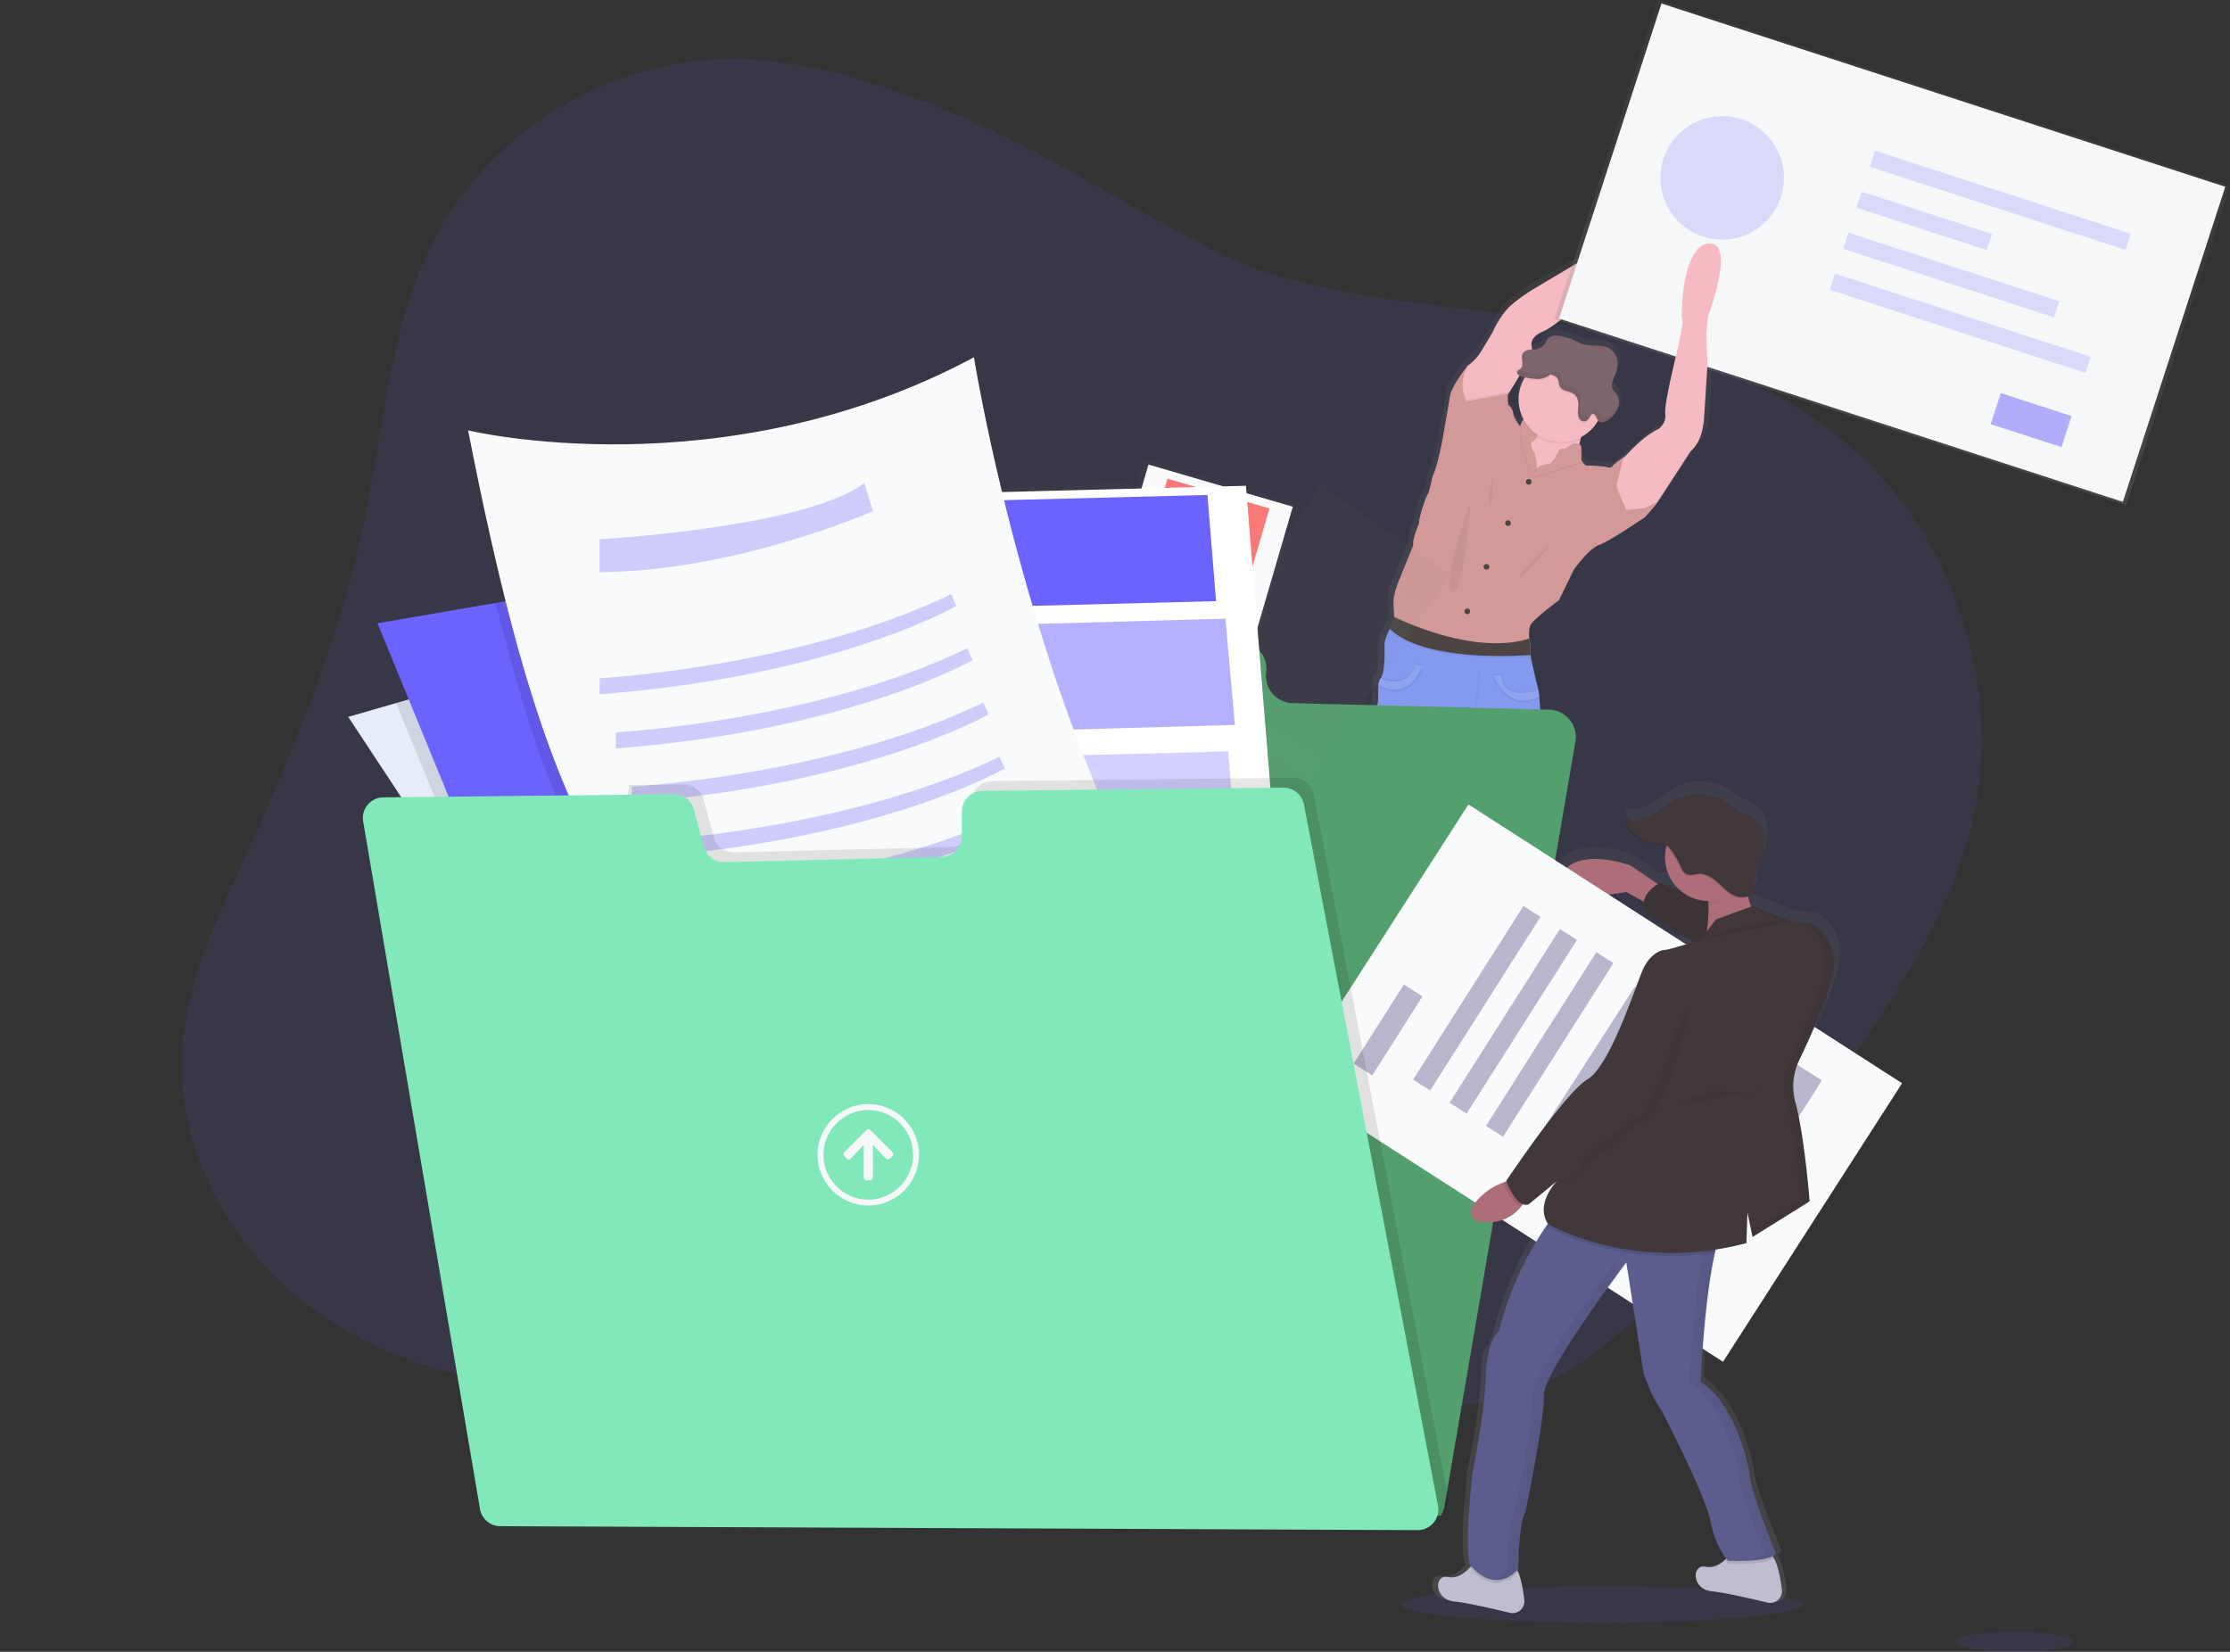 <svg viewBox="0 0 4721 3497" xmlns="http://www.w3.org/2000/svg" fill-rule="evenodd" clip-rule="evenodd" stroke-linejoin="round" stroke-miterlimit="1.414"><rect x="0" y="0" width="4721" height="3497" fill="#333333" stroke="none"/><g transform="scale(4.167)"><path d="M481.34 56.33c-37.17-15.11-76.45-27.76-116.55-26.15-59 2.32-115.51 37.78-143.27 89.85-23.52 44.11-26.42 95.82-36.55 144.77-12.48 60.32-36.38 117.64-61.92 173.7-13.72 30.07-28.19 60.87-30.44 93.88-3.13 45.82 18.78 91.49 53.13 122 34.35 30.51 80 46.56 125.77 50.07 24.37 1.87 49.83.14 71.48-11.2 22.9-12 39.59-33.69 62.58-45.51 21.31-11 46.23-12.5 70.15-11.07a314.144 314.144 0 0 1 91.59 19.46c33.43 12.56 64.52 30.74 97.88 43.47s70.63 19.84 104.73 9.21c32-10 57.34-34.2 80.17-58.75a1028.209 1028.209 0 0 0 102.2-129.3c20.59-30.84 39.75-63.38 48.86-99.33 17.4-68.72-6.55-146.26-59.69-193.2-44-38.88-103.09-55.76-160.92-66-52.73-9.34-113.7-9.92-162.24-34.26-46.3-23.25-88.42-51.9-136.96-71.64z" fill="#6c63ff" fill-opacity=".1" fill-rule="nonzero"/><path d="M904.73 150.7c-14.28.57-15 37.44-14.11 39.05.89 1.61-3.24 18.25-3.24 18.25s-6.48 25.23-5.73 29.92c.75 4.69-3.49 7.76-3.49 7.76-6.34 2.5-14.29 10.56-16.4 12.77l-.53.57s-6.14 4-7.22 5.58-4 .32-4 .32-8.3-.8-9.38-.48c-.74.22-1.9-1.14-2.56-2-.31-.41-.51-.72-.51-.72l-.25-7.44a6.129 6.129 0 0 0-1-.62c.17-.84.38-1.71.64-2.6a22.281 22.281 0 0 0 9.09-8.16c.24-.38.46-.77.67-1.16a3 3 0 0 0 1.89.53 3.77 3.77 0 0 0 .88-.08 7.121 7.121 0 0 0 2.56-1.29 13.704 13.704 0 0 0 4.76-5.58c.184-.431.335-.876.45-1.33-.15.25-.31.5-.47.74a7.694 7.694 0 0 0-.53-6.49c-.78-1.26-2-2.28-2.5-3.68-.84-2.41.75-4.9 1.73-7.26a12.208 12.208 0 0 0 .89-6.84 8.743 8.743 0 0 0-3.7-5.77c-3.93-2.55-9.26-1.15-13.81-2.38a37.414 37.414 0 0 1-4.75-1.91 36.01 36.01 0 0 0-7.27-2.26c-2.47-.49-5.46-.54-7 1.39a14.34 14.34 0 0 0-1.14 1.93 7.154 7.154 0 0 1-4.47 3.21c-.907.172-1.827.269-2.75.29a2.672 2.672 0 0 0 0-1.14c-1.16-3.8 2.16-6.62 6.48-8.32 4.32-1.7 20.75-14.64 22.66-17.71 1.91-3.07 15.28-12.7 15.28-12.7s20-5.66 26.56-26.28c6.56-20.62-31.38 14.4-35.2 15.45-3.82 1.05-9.29 5-9.29 5l-24.33 14.07a88.143 88.143 0 0 0-13.12 9.06c-5.89 5.09-9.62 13.74-9.62 13.74s-2.33 3.8-5.73 9.3a25.326 25.326 0 0 1-7.42 7.89l.11-.2c-.27.33-8.64 10.9-9.38 15.52-.74 4.62-4.15 23.45-4.15 23.45s-3 14.79-5.06 17.7c0 0-1.67 8.49-2.66 9.63-.99 1.14-5 13.17-4.32 14.39 0 0-3.82 8.33-3.15 11.48l-6.89 16.5s-3.74 8.16-3.49 12.93c.12 2.31.22 5 .29 7.2v2c-.37.62-1.32 2.2-2.31 4.11-1.42 2.78-2.93 6.25-2.84 8.39.16 3.76.17 12.94-1.56 16.31l-.51-.2a7.008 7.008 0 0 0-1 3.32l.12.06c0 .29-.09.59-.12.91-.42 3.83.19 9.16-.77 10.33-1.33 1.62-.67 37.52-.67 37.52s-2.16 22.47 2.16 36.71l-.33 11.15s-.17 10.51.33 12c.5 1.49.67 12.13.67 12.13l2.49 17.79s-3.33 27.49-.5 34.28a37.352 37.352 0 0 1 3 11.81 18.372 18.372 0 0 0 4.58 1.77v1l-.65 16.72v.92s-.08.44-.14 1.17v.41a.482.482 0 0 0 0 .12v.35c-.005.09-.005.18 0 .27.005.08.005.16 0 .24V586.48c0 .17.05.33.08.5a.482.482 0 0 0 0 .12c0 .19.07.37.11.55 0 .18.08.36.13.54.005.02.005.04 0 .06 0 .09.05.19.08.28a.472.472 0 0 0 0 .13c0 .11.07.22.1.34v.08c.1.28.2.56.32.84a.339.339 0 0 0 0 .09c0 .1.09.21.14.31l.06.14.13.27.08.15.14.25.09.15c0 .08.09.16.14.24.05.08.07.1.1.16l.15.23.11.15.16.23.12.15.18.22.12.14.21.24.11.12.34.33a.55.55 0 0 0 .11.1c.078.082.162.159.25.23l.16.13.22.18.19.14.22.16.21.14.22.14.23.13.23.14.24.12.5.24.25.11.27.11.27.1.28.1.3.09.47.14.39.1.31.06.32.07h.34l.33.05h4.22l.54-.05h.33l.91-.1s11.33 1.69 11.7-2.79c0-.23 0-.47.05-.72v-.57a1.472 1.472 0 0 1 0-.21V591.02v-4.57-.31c-.07-2.22-.18-4.28-.25-5.43 0-.61-.06-1-.06-1s-3.86-5.82-3.23-8c.63-2.18.49-9.58.49-9.58s-1.5-3.55-2.51-6.69c-.08-.24-.15-.48-.22-.71a36.867 36.867 0 0 0 2.36-3 38.006 38.006 0 0 0-2.82-22.8 1.422 1.422 0 0 1-.61-1.17.482.482 0 0 1 0-.12l1.93-23.61-1.17-13.74s-.83-9.39 1-13.43l3.65-35.57L772 420.6s1.66-.81 3 3.08 4.64 21.5 4.64 21.5l8 29.11s1.33 10.35 2.49 11.81c1.16 1.46 1.17 7.92 1.17 7.92s2.49 5.18 2.16 7.44c-.33 2.26 0 8.41.82 10.51.82 2.1 1.17 17 1.17 17a34.333 34.333 0 0 0 .33 14.72c2 7.44.83 16.82.83 16.82.211.325.438.638.68.94-.08.22-.17.44-.25.64-.52 1.35-.93 2.3-.93 2.3s-.12 7.4.5 9.58c.62 2.18-3.24 8-3.24 8s0 .36-.06 1c-.07 1.15-.18 3.2-.25 5.43v5.7a1.205 1.205 0 0 0 0 .19v.58c0 .19 0 .49.05.72.38 4.48 11.71 2.79 11.71 2.79l.91.11h5.06l.34-.06.33-.05.32-.07.32-.06.39-.1.47-.14.29-.09.28-.1c.092-.027.182-.061.27-.1l.27-.11.26-.11.25-.11.25-.13.23-.12.24-.13.22-.14.23-.14.2-.14.22-.16c.067-.041.131-.088.19-.14.078-.051.151-.108.22-.17l.17-.14.25-.22.11-.11.34-.33.1-.12.22-.23.11-.15c.069-.069.132-.142.19-.22l.11-.15.17-.23.1-.15.16-.23c.03-.056.063-.109.1-.16 0-.08.09-.16.14-.24l.09-.15c0-.09.09-.17.13-.25a1.08 1.08 0 0 0 .08-.15c0-.09.09-.18.13-.27l.07-.14c0-.1.09-.2.14-.31v-.09c.11-.28.22-.56.31-.84v-.08c0-.11.07-.22.11-.33a.818.818 0 0 1 0-.14c0-.09 0-.19.08-.28v-.05a.122.122 0 0 0 0-.06c0-.18.1-.36.14-.53 0-.18.08-.36.11-.54v-.13c0-.17.06-.33.08-.49.02-.16 0-.11 0-.17v-3.05a2.432 2.432 0 0 1 0-.27v-.35a.482.482 0 0 1 0-.12v-.4c-.06-.73-.13-1.17-.13-1.17v-.91l-.63-16.18v-1c.93-.52 1.88-1.11 2.87-1.8 0 0-.17-9.22 2.49-12.93 2.66-3.71-1.33-13.43-1.33-13.43l-1.66-34.77.66-16a15.91 15.91 0 0 1-2-7.76 28.235 28.235 0 0 0-2.66-10c-1.495-3.141-1.66-5.5.34-7.12s-2.16-37-2.16-37 1-25.85-.9-41.2v-.25l.53-.24c-.16-1.23-.33-2.38-.52-3.45l-.56.17a28.086 28.086 0 0 0-1-4L811 363s-.06-.64-.13-1.57c-.09-1.1-.19-2.59-.21-3.9a6.61 6.61 0 0 1 .18-1.64l-.14-.12c.013-.288.06-.573.14-.85l-.58-.49s-.08-.55-.14-1.39c-.13-1.86-.2-5.1.72-6.93 1.33-2.67 15-12.78 15-12.78L833.5 318s7.64-10.76 13.45-12.86c5.81-2.1 23.91-14.14 23.91-14.14s6.31-6.47 6.81-8l.21-.32h.12v-.21L895 257c6.8-5.5 7.05-17.22 7.05-17.22l1.77-26.78-.58-15.84.82-9s14.94-38.02.67-37.46zM807.35 220a21.43 21.43 0 0 0-2.82 10.62v.97c0 3.326.778 6.607 2.27 9.58a7.857 7.857 0 0 0-1.65 2.93c-.84-1.06-3.3-4.3-3.44-6.45-.17-2.58-2.66-4.36-2.66-4.36s-.46-4.9.16-5.74l.09-.08s.07-.12.21-.32c.71-1.07 3.1-4.68 5.57-8.79.411.176.836.316 1.27.42l1.52.38-.52.84z" fill="url(#_Linear1)" fill-rule="nonzero" transform="translate(-33.54 -30.43)"/><path d="M855.79 217.3c.15-.34.27-.7.39-1.06a22.072 22.072 0 0 0-1 2.45c.21-.47.42-.93.61-1.39z" fill="url(#_Linear2)" fill-rule="nonzero" transform="translate(-33.54 -30.43)"/><path d="M778.25 210.65s-3.13 14.92-8.9 16.85c-5.77 1.93 7 19 7 19l26.47-1.45.48-5.53s-5-11.07 3.37-24.54c8.37-13.47-28.42-4.33-28.42-4.33z" fill="#f6bac2" fill-rule="nonzero"/><path d="M736.74 562.92c-.36 4.45-11.31 2.77-11.31 2.77-18.16 2.52-15.16-15.28-15.16-15.28v-.91l.63-16.6.18-4.63s20-9.14 19.49-7.22c-.19.72.23 2.45.81 4.32 1 3.11 2.43 6.63 2.43 6.63s.12 7.34-.48 9.5 3.13 7.94 3.13 7.94 0 .36.06 1c.296 4.153.369 8.319.22 12.48zM771.75 567.73s-10.95 1.69-11.31-2.77c-.166-4.17-.103-8.347.19-12.51 0-.6.05-1 .05-1s3.73-5.78 3.13-7.94c-.6-2.16-.48-9.51-.48-9.51s.39-.93.9-2.27c1.07-2.81 2.68-7.37 2.35-8.67-.48-1.93 19.49 7.21 19.49 7.21l.2 5.18.61 16.05v.91s3.04 17.85-15.13 15.32z" fill="#b77983" fill-rule="nonzero"/><path d="M846.82 111.92c-6.36 20.45-25.66 26.07-25.66 26.07s-12.92 9.58-14.76 12.58c-1.84 3-17.72 15.88-21.9 17.57-4.18 1.69-7.37 4.49-6.25 8.25 1 3.49-9.94 20.57-11.59 23.11l-.2.32-3.45 3.61-11.71 5.93-9.54-3.05-1.21-11.46 5.06-9a24.83 24.83 0 0 0 7.17-7.83c3.29-5.46 5.54-9.22 5.54-9.22s3.61-8.58 9.3-13.64a84.209 84.209 0 0 1 12.67-9l23.51-14s5.29-3.93 9-5c3.71-1.07 40.36-35.69 34.02-15.24z" fill="#f6bac2" fill-rule="nonzero"/><path d="M751.3 201.99l15.64-3.13a1.003 1.003 0 0 0-.28.65l-.2.32-3.45 3.61-11.71 5.93-9.54-3.05-1.21-11.46 5.06-9c-4.79 10-.12 17.1-.12 17.1l5.81-.97zM842.76 253.65c-.043.104-.08.211-.11.32a4.362 4.362 0 0 1-.58 1l-6.31 3.08-9.63 1-5-12.11 3.33-13.27 1.84-2.48.51-.56c.19 2.4 1.16 14.92 1.1 18.68-.08 4.17 3 4.5 3 4.5l11.85-.16z" fill-opacity=".05" fill-rule="nonzero"/><path d="M842.28 254.57c-.043.104-.08.211-.11.32-.48 1.52-6.57 7.94-6.57 7.94s-17.49 11.95-23.1 14c-5.61 2.05-13 12.75-13 12.75l-7.38 15.23s-13.23 10-14.51 12.68c-.89 1.82-.82 5-.69 6.88 0 .83.12 1.38.12 1.38l-3.9 4.07-3.11 3.24-4.38 4.56-7.13-1-22.22-3.53-4.26-2.4-23.65-13.32s0-.83-.06-2.1c0-.56 0-1.2-.06-1.91-.07-2.16-.17-4.85-.28-7.14-.24-4.73 3.37-12.83 3.37-12.83l6.65-16.37c-.64-3.12 3.05-11.39 3.05-11.39-.64-1.2 3.21-13.15 4.17-14.27.96-1.12 2.57-9.55 2.57-9.55 2-2.88 4.89-17.56 4.89-17.56s3.29-18.61 4-23.26c.71-4.65 8.8-15.07 9.06-15.39-5.77 10.58-.72 18.28-.72 18.28l5.78-1 15.65-3.05c-.72.48-.24 5.77-.24 5.77a6.671 6.671 0 0 1 2.56 4.33c.15 2.35 3 6 3.53 6.65l.08.09a7.835 7.835 0 0 1 3.77-5.38l3.61 4.82 1.21 5.77s-.33.81-2.41 2.41.88 5.77.88 5.77c1 1.69 1.29 7.94 1.29 7.94 2.65-2.32 6.81-2.32 6.81-2.32a20.624 20.624 0 0 0 4.09-5.86 2.426 2.426 0 0 1 2.355-1.862c.38 0 .756.09 1.095.262a22.2 22.2 0 0 1 3.93-2.73c1.93-1 4.17 1 4.17 1l.24 7.39s.19.3.5.71c.63.88 1.76 2.23 2.47 2 1-.32 9.06.48 9.06.48s2.81 1.2 3.85-.32 7-5.53 7-5.53 1.15 14.89 1.15 19.05 3 4.5 3 4.5l11.82-.2z" fill="#d39999" fill-rule="nonzero"/><path d="M842.46 254.57h-.21c.38-1 .21 0 .21 0z" fill="none"/><circle cx="776.65" cy="244.82" r="1.44" fill="#4b4442"/><circle cx="766.14" cy="265.76" r="1.44" fill="#4b4442"/><circle cx="745.45" cy="310.59" r="1.44" fill="#4b4442"/><circle cx="755.23" cy="287.97" r="1.44" fill="#4b4442"/><path d="M731.46 525.37c-7.52 8.94-15.64 8.79-20.48 7.53l.18-4.63s20-9.14 19.49-7.22c-.19.72.19 2.45.81 4.32zM786.27 535.49c-12.77 7.38-20.26-1.27-22-3.72 1.07-2.81 2.68-7.37 2.35-8.67-.48-1.93 19.49 7.21 19.49 7.21l.16 5.18z" fill-opacity=".05" fill-rule="nonzero"/><path d="M791.4 519.93c-2.56 3.69-2.41 12.83-2.41 12.83-16.52 11.87-25.18-2.57-25.18-2.57s1.12-9.3-.8-16.68a34.804 34.804 0 0 1-.32-14.6c.927-4.834-.32-14.76-1.13-16.84-.81-2.08-1.12-8.18-.8-10.43.32-2.25-2.08-7.37-2.08-7.37s0-6.42-1.13-7.86c-1.13-1.44-2.4-11.72-2.4-11.72l-7.69-28.87s-3.21-17.48-4.49-21.33c-1.28-3.85-2.89-3.05-2.89-3.05l-4.62 20.69-3.53 35.29c-1.77 4-1 13.32-1 13.32l1.12 13.63-1.86 23.42a.482.482 0 0 0 0 .12c-.003.457.213.888.58 1.16a38.543 38.543 0 0 1 2.69 22.62c-12.19 17.65-26.95 8.5-26.95 8.5a37.422 37.422 0 0 0-2.88-11.7c-2.73-6.74.48-34 .48-34l-2.41-17.65s-.16-10.59-.64-12c-.48-1.41-.32-11.87-.32-11.87l.32-11.07c-4.17-14.12-2.09-36.41-2.09-36.41s-.64-35.61.65-37.22c.93-1.16.34-6.44.74-10.25a7.142 7.142 0 0 1 .94-3.29l.16-.16c2.09-2.57 2.09-12.83 1.92-16.85-.08-2.12 1.37-5.56 2.75-8.32 1-1.94 1.91-3.54 2.25-4.12l.14-.23s9.14 2.25 33.36 13.8a45.52 45.52 0 0 0 13.78 4.27c2.384.319 4.797.355 7.19.11a25.098 25.098 0 0 0 10.34-3.36 18.19 18.19 0 0 0 4.47-3.59c-.33 1-.13 4.42 0 6.46.06.93.13 1.56.13 1.56l2.67 11.9a31.176 31.176 0 0 1 1 4.31c.19 1.06.35 2.21.5 3.43 1.87 15.22.87 40.87.87 40.87s4 35.13 2.09 36.73c-1.91 1.6-.33 7.06-.33 7.06a28.461 28.461 0 0 1 2.57 9.94 15.997 15.997 0 0 0 1.93 7.7l-.65 15.88 1.68 34.45s3.85 9.67 1.28 13.36z" fill="#8499f0" fill-rule="nonzero"/><path d="M772.59 461.86s12.15-7 14.8-3.85c2.65 3.15-14.8 3.85-14.8 3.85zM779.93 465.71s-2 1 2.41 2.28c4.41 1.28-2.41-2.28-2.41-2.28zM706.46 446.46c-.41.12 10.11 7.1 19.61 1.32-.04 0-17.24-2.04-19.61-1.32zM725.55 459.81s-2.88 5.66-8.78 6.5c-5.9.84 8.78-6.5 8.78-6.5zM764.17 472.09s13.84 22 11.19 27.19c-2.65 5.19-11.19-27.19-11.19-27.19zM740.83 338.66l-1.44 43.07s8.54-.36 10-14.55c1.46-14.19 2.53-25.75 2.53-25.75l-11.09-2.77z" fill-opacity=".05" fill-rule="nonzero"/><path d="M740.35 337.7l-1.44 43.07s8.54-.36 10-14.56c1.46-14.2 2.55-25.74 2.55-25.74l-11.11-2.77z" fill="#8499f0" fill-rule="nonzero"/><path d="M723.03 339.63s-6.74 18.07-22.16 9.32a7.118 7.118 0 0 1 .94-3.29c4.22 1.77 14 4.36 18-7.36l3.22 1.33z" fill-opacity=".05" fill-rule="nonzero"/><path d="M722.55 337.7s-6.74 18.07-22.16 9.32a7.142 7.142 0 0 1 .94-3.29c4.22 1.78 14 4.36 18-7.35l3.22 1.32z" fill-opacity=".05" fill-rule="nonzero"/><path d="M722.55 338.66s-6.74 18.07-22.16 9.32a7.142 7.142 0 0 1 .94-3.29c4.22 1.78 14 4.36 18-7.35l3.22 1.32z" fill="#8499f0" fill-rule="nonzero"/><path d="M781.55 354.9c-16.94 8.06-23.15-10.94-23.15-10.94l4 .12c.7 12.15 14.09 8.88 18.68 7.39.16 1.1.32 2.21.47 3.43z" fill-opacity=".05" fill-rule="nonzero"/><path d="M782.51 353.46c-16.93 8.05-23.15-10.95-23.15-10.95l4 .12c.7 12.15 14.09 8.89 18.68 7.4.16 1.06.32 2.21.47 3.43z" fill-opacity=".05" fill-rule="nonzero"/><path d="M782.03 353.94c-16.93 8.05-23.15-10.95-23.15-10.95l4 .12c.7 12.16 14.09 8.89 18.68 7.4.16 1.06.32 2.21.47 3.43z" fill="#8499f0" fill-rule="nonzero"/><path d="M722.55 338.66s-6.74 18.07-22.16 9.32a7.142 7.142 0 0 1 .94-3.29c4.22 1.78 14 4.36 18-7.35l3.22 1.32zM782.03 353.94c-16.93 8.05-23.15-10.95-23.15-10.95l4 .12c.7 12.16 14.09 8.89 18.68 7.4.16 1.06.32 2.21.47 3.43z" fill="#fff" fill-opacity=".1" fill-rule="nonzero"/><path d="M736.86 559.57c0 1.23 0 2.38-.12 3.33-.36 4.45-11.31 2.77-11.31 2.77-10 1.39-13.6-3.41-14.79-8a18.302 18.302 0 0 1-.55-4.56 19.03 19.03 0 0 1 .18-2.74v-.91a6.698 6.698 0 0 1 6.22 1.27c4.45 3.61 10.35.84 10.35.84s4.33.36 6 1.8c.94.81 2.49-1.14 3.67-3 .07 1.2.18 3.37.25 5.69.08 1.19.1 2.39.1 3.51z" fill-opacity=".05" fill-rule="nonzero"/><path d="M719.3 559.31s-3 2.94-8.66-1.6a18.302 18.302 0 0 1-.55-4.56c2.89 2.2 8.25 6.16 9.21 6.16zM736.86 559.57a2.259 2.259 0 0 1-3.25-.52 21.387 21.387 0 0 0 3.2-3c.03 1.2.05 2.4.05 3.52zM760.33 561.63c0 1.24 0 2.39.11 3.33.36 4.46 11.31 2.77 11.31 2.77 10 1.4 13.6-3.4 14.79-8 .589-2.387.715-4.865.37-7.3v-.91a6.777 6.777 0 0 0-6.23 1.27c-4.45 3.61-10.34.84-10.34.84s-4.33.37-6 1.81c-.94.81-2.49-1.14-3.66-3-.07 1.2-.19 3.37-.26 5.69-.08 1.17-.1 2.37-.09 3.5z" fill-opacity=".05" fill-rule="nonzero"/><path d="M777.89 561.35s3 2.94 8.65-1.6c.377-1.487.565-3.016.56-4.55-2.9 2.19-8.26 6.15-9.21 6.15zM760.33 561.63a2.247 2.247 0 0 0 3.24-.52 21.138 21.138 0 0 1-3.2-3c-.03 1.19-.05 2.39-.04 3.52zM747.13 254.57s-15.4 42.51-9.47 46.2c5.93 3.69 9.47-46.2 9.47-46.2zM758.36 241.45s-2.9 14.12-1.45 15.4c1.45 1.28 1.45-15.4 1.45-15.4zM789.46 274.34s-18.93 17.64-17.65 19.09c1.28 1.45 17.65-19.09 17.65-19.09zM803.93 235.51c-7.17 2.19-23.93 7.31-24.12 7.27l.93-3.82c2.65-2.32 6.81-2.32 6.81-2.32a20.624 20.624 0 0 0 4.09-5.86 2.426 2.426 0 0 1 2.355-1.862c.38 0 .756.09 1.095.262a22.71 22.71 0 0 1 3.93-2.73c1.93-1 4.17 1 4.17 1l.24 7.38s.19.27.5.68z" fill-opacity=".05" fill-rule="nonzero"/><path d="M803.93 234.57c-7.17 2.19-23.93 7.31-24.12 7.26l.93-3.81c2.65-2.32 6.81-2.32 6.81-2.32a20.624 20.624 0 0 0 4.09-5.86 2.426 2.426 0 0 1 2.355-1.862c.38 0 .756.09 1.095.262a22.2 22.2 0 0 1 3.93-2.73c1.93-1 4.17 1 4.17 1l.24 7.39s.19.24.5.67z" fill="#d39999" fill-rule="nonzero"/><path d="M778.97 230.57c1 1.69 1.28 7.94 1.28 7.94l-2.79 2.22-5.3-15.28-.24-7.94-.1-.45.08.09a7.796 7.796 0 0 1 3.77-5.37l3.61 4.81 1.21 5.77s-.33.81-2.41 2.41.89 5.8.89 5.8z" fill-opacity=".05" fill-rule="nonzero"/><path d="M779.46 230.06c1 1.69 1.29 7.94 1.29 7.94l-2.79 2.25-5.3-15.28-.24-7.94-.11-.45.08.09a7.835 7.835 0 0 1 3.77-5.38l3.61 4.82 1.21 5.77s-.33.81-2.41 2.41.89 5.77.89 5.77z" fill="#d39999" fill-rule="nonzero"/><path d="M814.82 203.92c-.005 11.873-9.777 21.64-21.65 21.64-11.877 0-21.65-9.773-21.65-21.65 0-11.877 9.773-21.65 21.65-21.65l.181-.001c11.778 0 21.47 9.692 21.47 21.47l-.001.191z" fill-opacity=".05" fill-rule="nonzero"/><path d="M814.82 202.95v.01c0 11.882-9.778 21.66-21.66 21.66s-21.66-9.778-21.66-21.66 9.778-21.66 21.66-21.66h.13c11.811 0 21.53 9.719 21.53 21.53v.12z" fill="#f6bac2" fill-rule="nonzero"/><path d="M814.82 202.95a21.53 21.53 0 0 1-3.15 11.25c-.32-.57-.51-1.23-.83-1.81-.45-.81-1.49-1.49-2.26-1a2.311 2.311 0 0 0-.71 1c-.63 1.33-1.75 2.66-3.22 2.63a3.195 3.195 0 0 1-2.74-2.34 9.605 9.605 0 0 1-.16-3.82c.22-2.6.26-5.6-1.67-7.35a10.935 10.935 0 0 0-4.18-1.87c-1.47-.48-3-1.24-3.6-2.66-.4-1-.3-2.06-.66-3a5.254 5.254 0 0 0-3.89-2.86 10.2 10.2 0 0 1-6.81 2.33 25.527 25.527 0 0 1-6.7-1.06 21.684 21.684 0 0 1 18.92-11.115c11.877 0 21.652 9.768 21.66 21.645v.03z" fill-opacity=".05" fill-rule="nonzero"/><path d="M791.64 193.04c.36 1 .26 2.08.66 3 .59 1.42 2.13 2.18 3.6 2.66 1.508.32 2.932.954 4.18 1.86 1.93 1.76 1.89 4.76 1.67 7.36a9.605 9.605 0 0 0 .16 3.82 3.215 3.215 0 0 0 2.74 2.34c1.47 0 2.59-1.3 3.22-2.63.143-.391.388-.736.71-1 .77-.51 1.81.17 2.26 1a9.908 9.908 0 0 0 1.29 2.43 2.882 2.882 0 0 0 2.63.6 6.621 6.621 0 0 0 2.47-1.28 13.544 13.544 0 0 0 4.6-5.53 7.944 7.944 0 0 0-.29-7c-.75-1.26-1.94-2.27-2.41-3.66-.82-2.39.72-4.85 1.67-7.19.91-2.14 1.205-4.492.85-6.79a8.724 8.724 0 0 0-3.57-5.73c-3.8-2.53-8.94-1.14-13.34-2.36a33.834 33.834 0 0 1-4.59-1.89 34.07 34.07 0 0 0-7-2.24c-2.39-.48-5.28-.54-6.79 1.37a15.076 15.076 0 0 0-1.1 1.92 6.913 6.913 0 0 1-4.32 3.18c-1.29.31-2.64.23-4 .42a4.403 4.403 0 0 0-3.33 1.91c-.66 1.2-.38 2.66-.22 4 .16 1.34.08 2.94-1 3.77-.51.39-1.21.58-1.52 1.13a1.595 1.595 0 0 0 .47 1.89 4.514 4.514 0 0 0 1.91.84 29.213 29.213 0 0 0 7.67 1.31 10.127 10.127 0 0 0 7.14-2.63c-.17.17-1.27.1-1.47.09 1.94.21 4.32 1.07 5.05 3.03z" fill="#7e646b" fill-rule="nonzero"/><g opacity=".05"><path d="M818.46 210.77a6.809 6.809 0 0 1-2.47 1.29c-.92.238-1.9.01-2.62-.61a9.755 9.755 0 0 1-1.3-2.43c-.45-.81-1.49-1.49-2.26-1a2.448 2.448 0 0 0-.71 1c-.62 1.33-1.75 2.66-3.22 2.63a3.175 3.175 0 0 1-2.73-2.34 9.606 9.606 0 0 1-.17-3.82c.23-2.6.26-5.59-1.66-7.35a11 11 0 0 0-4.19-1.87c-1.46-.48-3-1.24-3.6-2.66-.4-1-.3-2.06-.66-3-.59-1.59-2.26-2.46-3.89-2.86a10.382 10.382 0 0 1-6.81 2.34 29.65 29.65 0 0 1-7.67-1.32 4.631 4.631 0 0 1-1.91-.83 2.084 2.084 0 0 1-.31-.36 2.797 2.797 0 0 0-1.12.87 1.595 1.595 0 0 0 .47 1.89 4.514 4.514 0 0 0 1.91.84 29.213 29.213 0 0 0 7.67 1.31 10.295 10.295 0 0 0 6.8-2.33c1.63.4 3.31 1.26 3.9 2.85.36 1 .26 2.08.66 3 .6 1.42 2.13 2.18 3.6 2.66 1.508.32 2.932.954 4.18 1.86 1.93 1.76 1.89 4.76 1.67 7.36a9.605 9.605 0 0 0 .16 3.82 3.215 3.215 0 0 0 2.74 2.34c1.47 0 2.59-1.3 3.22-2.63.143-.391.388-.736.71-1 .77-.51 1.81.17 2.26 1a9.592 9.592 0 0 0 1.3 2.43 2.862 2.862 0 0 0 2.62.6 6.621 6.621 0 0 0 2.47-1.28 13.544 13.544 0 0 0 4.6-5.53c.178-.428.321-.869.43-1.32a14.269 14.269 0 0 1-4.07 4.45zM820.46 191.15c.21-.46.41-.92.6-1.37.19-.45.26-.7.37-1.06a23.56 23.56 0 0 0-.97 2.43zM773.7 184.86c1-.85 1.07-2.37.91-3.68a16.394 16.394 0 0 1-.19-2.31 3.418 3.418 0 0 0-.55.7c-.66 1.2-.38 2.66-.22 4 .052.428.069.859.05 1.29z" fill-rule="nonzero"/></g><path d="M777.64 333.73c-1.86.13-4.47.27-7.61.38-2.18.07-4.62.12-7.23.12-2.28 0-4.69 0-7.19-.11a154.217 154.217 0 0 1-23.57-2.43c-10.39-2-20-5.45-26-11.29 1-1.94 1.91-3.55 2.25-4.12 0-.56 0-1.21-.06-1.91 10.55 5 43.44 18.89 68.65 11 0 .83.12 1.38.12 1.38l.57.48c-.29 1.04-.11 4.46.07 6.5z" fill-opacity=".05" fill-rule="nonzero"/><path d="M777.64 332.77c-1.86.13-4.47.27-7.61.37-2.18.08-4.62.12-7.23.12-2.28 0-4.69 0-7.19-.11a154.204 154.204 0 0 1-23.57-2.42c-10.39-2-20-5.46-26-11.3 1-1.94 1.91-3.54 2.25-4.12 0-.56 0-1.2-.06-1.91 10.55 5 43.44 18.9 68.65 11.05 0 .83.12 1.38.12 1.38l.57.48c-.29 1-.11 4.42.07 6.46z" fill="#4b4442" fill-rule="nonzero"/><path d="M278.53 770.44a13.758 13.758 0 0 1-3.07-10.47L319.6 398.8l3.66-30c.845-6.871 6.717-12.107 13.64-12.16l129.29-.86c7.555-.046 13.745-6.275 13.745-13.83 0-.127-.002-.253-.005-.38l-.05-1.37a14.734 14.734 0 0 1-.008-.47c0-7.592 6.246-13.839 13.838-13.84h135.86c7.576 0 13.814 6.224 13.83 13.8a14.83 14.83 0 0 1-.12 1.86 13.892 13.892 0 0 0-.122 1.834c0 7.456 6.029 13.639 13.482 13.826l130.48 3.33c7.451.183 13.48 6.363 13.48 13.816 0 .785-.067 1.57-.2 2.344l-65.23 381-1.23 7.2a13.534 13.534 0 0 1-2 5.16l-453.41.38z" fill="#549f6e" fill-rule="nonzero"/><path fill="url(#_Linear3)" d="M531.63 367.62h262.83v80.36H531.63z" transform="rotate(-55.36 617.318 424.549)"/><path fill="url(#_Linear4)" d="M485.89 360.77h261.85v80.36H485.89z" transform="rotate(-73.71 579.745 408.101)"/><path fill="#f9fafb" d="M583.478 236.01l73.333 21.43L584.35 505.4l-73.333-21.43z"/><path fill="#f97878" d="M593.106 243.168l51.841 15.15-15.15 51.842-51.841-15.15z"/><path fill="#f97878" fill-opacity=".5" d="M574.813 305.755l51.842 15.15-15.15 51.842-51.841-15.15z"/><path fill="#f97878" fill-opacity=".3" d="M556.524 368.333l51.842 15.15-15.15 51.841-51.842-15.15z"/><path fill="url(#_Linear5)" d="M533.99 277.13h80.36v261.85h-80.36z" transform="rotate(-2.61 -111.121 1128.41)"/><path fill="#fff" d="M497.27 250.274l135.713-3.479 20.918 258.062-135.713 3.48z"/><path fill="#6c63ff" d="M506.137 254.214l107.309-2.75 4.373 53.953-107.308 2.751z"/><path fill="#6c63ff" fill-opacity=".5" d="M526.546 316.993l96.04-2.7 4.802 54.01-96.04 2.7z"/><path fill="#6c63ff" fill-opacity=".3" d="M528.057 384.198l95.94-2.46 4.374 53.954-95.94 2.46z"/><path d="M529.68 590.71l-67.88 26.26-99.21 38.35c-3.75-7-9.27-16.46-16.1-27.75-23.5-38.94-62.38-99.51-97-152.74-39-60-72.57-110.63-72.57-110.63l24.3-7 198.5-57.63 129.96 291.14z" fill="#e6ecf8" fill-rule="nonzero"/><path d="M529.68 590.71l-67.88 26.26a510.232 510.232 0 0 1-115.34 10.6c-23.5-38.94-62.38-99.51-97-152.74l-48.23-117.67 198.49-57.59 129.96 291.14z" fill-opacity=".1" fill-rule="nonzero"/><path d="M580.18 574.37s-105.45 62.38-262.89 48.27l-125.51-306 60.15-10.34 207.94-35.71 118 297.83 2.31 5.95z" fill="#6c63ff" fill-rule="nonzero"/><path d="M577.83 568.46c-24.83 1.22-53.56 1.1-82.46-2.35-31.28-3.68-62.74-11.26-89.71-25.16-22.55-11.61-41.83-24.24-58.64-39.39-43.73-39.33-70.79-95.59-95.09-195.22l207.94-35.71 117.96 297.83z" fill-opacity=".1" fill-rule="nonzero"/><path d="M655.19 551.35s-77.73 15.22-156.85 5.85c-31.28-3.68-62.74-11.26-89.71-25.16-22.55-11.61-41.82-24.24-58.64-39.39-54.12-48.69-82.7-123.31-112.17-274 0 0 129.22 31.19 257-37.13-.04.05 43.03 268.83 160.37 369.83z" fill="#f9fafb" fill-rule="nonzero"/><path d="M498.34 557.2c-31.28-3.68-62.74-11.26-89.71-25.16-22.55-11.61-41.82-24.24-58.64-39.39 46.08-3.74 52.7-28.93 52.7-28.93 34.16 54.21 95.65 93.48 95.65 93.48z" fill-opacity=".1" fill-rule="nonzero"/><path d="M304.66 273.97s105.08-5.94 134.42-28.59l4.45 14.3s-69.43 30.63-138.87 31v-16.71zM304.66 344.57s101.74-5.57 178.61-42.7l2.6 5.94s-61 35.61-181.21 44.93v-8.17zM312.85 372.08s101.74-5.57 178.6-42.7l2.6 5.94s-61 35.6-181.2 44.93v-8.17zM321.03 399.63s101.74-5.57 178.61-42.7l2.59 5.94s-61 35.61-181.2 44.93v-8.17zM329.22 427.18s101.74-5.57 178.6-42.7l2.6 5.94s-61 35.61-181.2 44.93v-8.17zM337.4 454.74s101.74-5.57 178.61-42.7l2.59 5.94s-61 35.6-181.2 44.93v-8.17z" fill="#6c63ff" fill-opacity=".3" fill-rule="nonzero"/><ellipse cx="1023.65" cy="834.08" rx="29.92" ry="5.06" fill="#6c63ff" fill-opacity=".1"/><ellipse cx="813.75" cy="815.19" rx="102" ry="9.24" fill="#6c63ff" fill-opacity=".1"/><path fill="url(#_Linear6)" d="M909.52 6.09h170.67v305.42H909.52z" transform="rotate(-71.99 957.142 166.666)"/><path fill="#f6f7f9" d="M792.078 161.846L844.12 1.774l286.442 93.125-52.042 160.073z"/><circle cx="874.94" cy="90.37" r="31.36" fill="#6c63ff" fill-opacity=".2"/><path fill="#6c63ff" fill-opacity=".2" d="M949.971 84.724l2.656-8.17 129.936 42.244-2.656 8.17zM943.2 105.552l2.655-8.17 66.19 21.52-2.656 8.169zM936.416 126.392l2.656-8.169 107.054 34.805-2.656 8.17zM929.646 147.225l2.656-8.169 129.935 42.244-2.655 8.169z"/><path fill="#6c63ff" fill-opacity=".5" d="M1011.368 215.487l5.135-15.796 35.958 11.69-5.136 15.797z"/><path d="M968.51 513.39a9.054 9.054 0 0 0-.1-1c0-.35-.11-.7-.17-1-.13-.68-.27-1.35-.43-2-.08-.31-.16-.63-.25-.93a25.359 25.359 0 0 0-5-9.67c-.13-.16-.27-.31-.4-.46-.13-.15-.54-.58-.81-.85s-.52-.51-.78-.74c-.26-.23-.5-.44-.74-.64-.48-.39-.93-.72-1.32-1s-.57-.38-.81-.52a4.432 4.432 0 0 0-1.88-.61l-4.15-.41L946 493l-20.27-7.87-.8.28a46.05 46.05 0 0 1-1.5-5 4.477 4.477 0 0 0 1.6-1.17 3.644 3.644 0 0 0 1.1-1.41c.51-1.18-.47-3.69-.27-5.13.32-2.31 1.52-4.54 2.5-6.63 2.08-4.49 3.6-9.36 3.35-14.29s-2.5-9.93-6.66-12.68c-2.15-1.43-4.68-2.19-6.92-3.49-1.74-1-3.27-2.34-4.93-3.48a28.37 28.37 0 0 0-27.92-2c-4.21 2.07-7.8 5.17-11.77 7.66-3.97 2.49-8.65 4.4-13.3 3.66a3.312 3.312 0 0 0-.14.58l-.39-.05c-.8 2.18 1.16 4.34 3 5.83 3.43 2.83 7.32 5.65 11.79 5.75 1.73 0 3.56-.33 5.13.38.357.158.693.359 1 .6a22.309 22.309 0 0 0 7 22.21l-10.35-3.72s-.43.22-1.1.64l-14.36-9.56S833 453.67 825 469.93c-8 16.26 34.67 7.87 34.67 7.87l9.13 5a8.31 8.31 0 0 0 1 5.48l24.89 15.38c-5 1.55-13.29 4-14.76 4-2.13 0-8 2.1-11.73 10.49-3.73 8.39-17.07 49.32-28.8 56.14s-42.66 52.47-42.66 52.47l.14.36c-.55.15-1.09.3-1.62.48a32.784 32.784 0 0 0-16.07 12.12 5.141 5.141 0 0 0-.968 3.002 5.16 5.16 0 0 0 4.568 5.108c12.21 1.55 18.88-4.08 22.09-8.33.21-.27.4-.54.58-.81.95.408 2.016.458 3 .14l14.93-12.07s-11.68 11.5-4.83 22l-.52.73a166.903 166.903 0 0 0-25 54.42c-4.984 19.499-6.4 4.72-6.93 23.61-.53 18.89-6.94 49.32-6.94 49.32s-4.26 36.21-1.6 47.22c0 0 .31.44.88 1.11-.2.24-.42.5-.66.76-2.33 2.52-6.53 6-11.42 5-7.46-1.58-7.46 11.54 3.2 12.59 6.87.67 20.37 3.74 29.12 5.84.49.124.994.186 1.499.186 3.363 0 6.13-2.767 6.13-6.13 0-.199-.01-.398-.029-.596-.52-4.7-1.47-10.39-3.2-14.44-.11-.25-.22-.5-.33-.73.31-.3.63-.6.94-.92 0 0 0-23.09 3.74-29.38 0 0 10.13-47.75 9.59-59.82-.41-9.44 26.29-46.21 37.91-61.74l-.1-.59c3-4 4.86-6.4 4.86-6.4l8.99 57.2s4.27 12.59 9.6 19.41c0 0 22.93 43.55 25.6 57.19 2 10.35 6.18 16.46 8.08 18.82l-.69.66c-2.43 2.23-6 4.46-10.06 3.61-7.46-1.58-7.46 11.54 3.2 12.59 6.87.68 20.37 3.75 29.11 5.85.49.123.994.186 1.499.186 3.368 0 6.14-2.772 6.14-6.14 0-.199-.01-.398-.029-.596-.61-5.46-1.8-12.25-4.1-16.26a11.213 11.213 0 0 0-.61-1 5.624 5.624 0 0 0 2.12-1.49c.581-.655-13.87-33.06-13.87-42 0 0-5.86-34.1-25.59-46.69 0 0 1.86-42.66 7.48-66.4.14-.58.28-1.16.42-1.72 5.238-.819 10.431-1.9 15.56-3.24l.53-15.74 2.67 12.59 29.86-18.36s-.26-3.31-.76-8.38c-.26-2.54-.57-5.52-.94-8.75-.3-2.58-.64-5.32-1-8.12-.1-.7-.19-1.41-.29-2.11-.39-2.83-.82-5.69-1.28-8.49-.18-1.053-.36-2.093-.54-3.12-.25-1.37-.5-2.71-.76-4-.13-.65-.27-1.3-.4-1.93-.13-.63-.28-1.26-.42-1.87-.14-.61-.28-1.2-.42-1.79-.08-.29-.15-.58-.22-.86-.15-.57-.3-1.13-.45-1.67a30.017 30.017 0 0 1-1.08-6.88v-2.77c0-.92.14-1.84.27-2.76.06-.45.14-.91.23-1.36a30.493 30.493 0 0 1 1.51-5.36c.33-.87.71-1.73 1.12-2.58 1-2 2-4.13 3.06-6.4.54-1.13 1.08-2.29 1.62-3.47.54-1.18 1.09-2.38 1.64-3.6 5.19-11.57 10.31-24.46 11.68-32.93.14-.89.25-1.73.3-2.52.058-.719.068-1.44.03-2.16z" fill="url(#_Linear7)" fill-rule="nonzero" transform="translate(-33.54 -30.43)"/><path d="M845.9 451.57l-17.59-11.89s-27.93-10.35-35.69 5.69c-7.76 16.04 33.62 7.76 33.62 7.76l17.59 9.82 2.07-11.38z" fill="#ae6e79" fill-rule="nonzero"/><path fill="#f9fafb" d="M655.062 550.223l90.98-141.524 220.314 141.632-90.979 141.523z"/><path fill="#b7b6cc" d="M687.708 540.352l25.526-40.177 9.454 6.006-25.527 40.177zM717.924 548.49l56.062-88.237 8.668 5.508-56.061 88.237zM736.442 560.245l56.062-88.237 8.668 5.508-56.062 88.236zM754.954 572.018l56.062-88.237 8.668 5.508-56.061 88.237zM774.111 589.076l56.452-87.813 8.627 5.545-56.452 87.814z"/><path fill="#fff" d="M791.983 595.541l56.061-88.236 8.669 5.507-56.062 88.237zM810.5 607.296l56.062-88.236 8.669 5.507-56.062 88.237z"/><path fill="#b7b6cc" d="M888.242 557.173l14.517-22.849 22.848 14.517-14.517 22.848z"/><path d="M897.93 814.21c-8.49-2.07-21.58-5.09-28.24-5.76-10.35-1-10.35-14-3.1-12.42 3.92.85 7.4-1.36 9.75-3.55a22.916 22.916 0 0 0 2-2.19 5.998 5.998 0 0 1 3.35-2.05c3.88-.84 12-2.12 16.91.55a7.304 7.304 0 0 1 2.68 2.94c2.23 4 3.39 10.65 4 16 .023.213.034.427.034.642 0 3.291-2.708 6-6 6-.466 0-.93-.054-1.384-.162zM767.06 819.38c-8.48-2.07-21.57-5.09-28.23-5.76-10.35-1-10.35-14-3.11-12.41 4.74 1 8.82-2.41 11.07-4.89.28-.3.53-.59.74-.86a6.004 6.004 0 0 1 3.34-2c3.88-.85 12-2.13 16.92.55 1.46.78 2.62 2.5 3.55 4.73 1.67 4 2.59 9.6 3.1 14.23.019.192.028.385.028.578 0 3.291-2.709 6-6 6-.474 0-.947-.057-1.408-.168z" fill="#bebed0" fill-rule="nonzero"/><path d="M771.34 798.7c-12.35 12.73-22.94-.24-24.55-2.38.28-.3.53-.59.74-.86a6.004 6.004 0 0 1 3.34-2c3.88-.85 12-2.13 16.92.55 1.46.74 2.67 2.46 3.55 4.69zM901.33 791.73c-5.35 3.65-23.36 2.75-23.36 2.75a16.899 16.899 0 0 1-1.63-2 22.916 22.916 0 0 0 2-2.19 5.998 5.998 0 0 1 3.35-2.05c3.88-.84 12-2.12 16.91.55a7.314 7.314 0 0 1 2.73 2.94z" fill-opacity=".1" fill-rule="nonzero"/><path d="M902.28 789.31c-3.63 4.66-24.31 3.62-24.31 3.62s-6.21-6.21-8.8-19.65c-2.59-13.44-24.83-56.38-24.83-56.38-5.17-6.73-9.31-19.14-9.31-19.14l-8.79-56.38s-42.41 55.86-41.89 67.76c.52 11.9-9.32 59-9.32 59-3.62 6.21-3.62 29-3.62 29-13.44 14-24.82-2.59-24.82-2.59-2.59-10.86 1.55-46.55 1.55-46.55s6.21-30 6.72-48.62c.51-18.62 6.73-23.27 6.73-23.27a165.862 165.862 0 0 1 24.29-53.66c3.12-4.47 5.19-6.86 5.19-6.86l83.79 9.83a52.738 52.738 0 0 0-3.6 11.1c-5.45 23.4-7.26 65.45-7.26 65.45 19.14 12.41 24.83 46 24.83 46 0 8.75 13.45 41.34 13.45 41.34z" fill="#5c5c8e" fill-rule="nonzero"/><g opacity=".05"><path d="M821.63 648.27l-1.08-6.89s-42.41 55.86-41.89 67.76c.52 11.9-9.31 59-9.31 59-3.63 6.21-3.63 29-3.63 29a17.679 17.679 0 0 1-8.09 5.19c4.07 1.07 9 .28 14.3-5.19 0 0 0-22.76 3.62-29 0 0 9.83-47.07 9.31-59-.4-9.31 25.49-45.57 36.77-60.87z" fill-rule="nonzero"/><path d="M889.34 747.93s-5.69-33.62-24.82-46c0 0 1.81-42.05 7.25-65.45a52.708 52.708 0 0 1 3.61-11.1l-83.79-9.81s-.2.22-.56.66l78.14 9.17a52.738 52.738 0 0 0-3.6 11.1c-5.45 23.4-7.26 65.45-7.26 65.45 19.14 12.41 24.83 46 24.83 46 0 8.79 13.45 41.38 13.45 41.38-2.14 2.74-10.2 3.51-16.47 3.68 5 .13 19.67.18 22.67-3.68 0-.02-13.45-32.61-13.45-41.4z" fill-rule="nonzero"/></g><path d="M775.55 608.28a18.895 18.895 0 0 1-2.45 4.28c-3.11 4.19-9.58 9.73-21.42 8.21a5.109 5.109 0 0 1-4.443-5.049c0-1.057.33-2.089.943-2.951a31.876 31.876 0 0 1 15.59-12 28.451 28.451 0 0 1 6.61-1.34l5.17 8.85z" fill="#ae6e79" fill-rule="nonzero"/><path d="M884.79 463.62l-41.48-15.17s-11.9 6.21-7.24 15l40.39 25.35 8.33-25.18z" fill="#42383c" fill-rule="nonzero"/><path d="M884.95 463.79l-41.49-15.17s-11.9 6.2-7.24 15l40.34 25.34 8.39-25.17z" fill-opacity=".1" fill-rule="nonzero"/><path d="M886.24 438.62s-.52 24.31 10.35 32.59c10.87 8.28-31.56 12.93-31.56 12.93s6.73-24.83 0-37.76 21.21-7.76 21.21-7.76z" fill="#ae6e79" fill-rule="nonzero"/><path d="M874.86 625.35a52.738 52.738 0 0 0-3.6 11.1c-50 7.64-84.85-13.17-84.85-13.17-.19-.3-.37-.6-.53-.9 3.12-4.47 5.19-6.86 5.19-6.86l83.79 9.83zM775.55 608.28a18.895 18.895 0 0 1-2.45 4.28c-4.79-.8-8.62-10-9.33-11.74a28.451 28.451 0 0 1 6.61-1.34l5.17 8.8z" fill-opacity=".1" fill-rule="nonzero"/><path d="M890.38 460.35l-18.62 6.72-7.76 10.35s-16 5.17-18.1 5.17c-2.1 0-7.76 2.07-11.38 10.34-3.62 8.27-16.55 48.64-27.93 55.35-11.38 6.71-41.38 51.72-41.38 51.72s5.17 14 11.38 11.9l14.48-11.9s-11.38 11.38-4.66 21.73c0 0 42.42 25.34 100.87 9.82l.51-15.51 2.59 12.41 29-18.1s-2.59-33.39-7.26-50.38a30.729 30.729 0 0 1 2-21.41c7.51-15.65 19.1-41.79 17.69-51.32-1.67-11.23-8-16.11-10.44-17.58a4.317 4.317 0 0 0-1.82-.61l-9.47-.94-19.7-7.76z" fill="#42383c" fill-rule="nonzero"/><path d="M858.57 512.33s-10.35 48.1-21.73 55.86c-11.38 7.76-41.89 32.59-42.93 36.73" fill-opacity=".05" fill-rule="nonzero"/><path d="M853.91 510.78s-10.34 48.1-21.72 55.86c-11.38 7.76-41.9 32.59-42.93 36.72" fill="#42383c" fill-rule="nonzero"/><path d="M863.74 477.16s35.69-11.9 46-8.8" fill-opacity=".1" fill-rule="nonzero"/><g opacity=".05"><path d="M914.07 538.57c7.51-15.65 19.1-41.79 17.69-51.32-1.67-11.23-8-16.11-10.44-17.58a4.317 4.317 0 0 0-1.82-.61l-4-.4c.424.097.829.263 1.2.49 2.42 1.48 8.77 6.35 10.43 17.59 1.41 9.52-10.18 35.67-17.68 51.32a30.707 30.707 0 0 0-2 21.4c4.68 17 7.27 50.38 7.27 50.38l-24.94 15.59.63 3 29-18.1s-2.59-33.39-7.26-50.38a30.73 30.73 0 0 1 1.92-21.38zM905.38 467.59l4.48.45-19.48-7.69-1.75.63 16.75 6.61z" fill-rule="nonzero"/></g><path d="M853.91 560.95s16-8.79 21.21-6.72c5.21 2.07 24.31-.52 24.31-.52M884.46 445.09c-.59-5.19 1.81-4.4 1.81-4.4s-27.93-5.17-21.21 7.76a29.63 29.63 0 0 1 2.84 11.37h.27c7.76.01 12.29-8.67 16.29-14.73z" fill-opacity=".05" fill-rule="nonzero"/><circle cx="868.14" cy="435.52" r="22.24" fill="#ae6e79"/><path d="M892.46 442.1c2-4.43 3.49-9.23 3.25-14.09-.24-4.86-2.42-9.79-6.46-12.51-2.08-1.4-4.54-2.15-6.71-3.43-1.69-1-3.18-2.31-4.79-3.43a27.141 27.141 0 0 0-27.08-2c-4.08 2-7.56 5.11-11.41 7.56-3.85 2.45-8.39 4.33-12.9 3.61-.78 2.15 1.13 4.27 2.88 5.75 3.33 2.79 7.1 5.57 11.44 5.66 1.68 0 3.45-.32 5 .38a7.167 7.167 0 0 1 2.54 2.36 46.608 46.608 0 0 1 5.28 8.95 7.421 7.421 0 0 0 2.36 3.48c2 1.28 4.59.21 7 .12 3.68-.15 7 2.17 9.72 4.65 2.72 2.48 5.32 5.32 8.76 6.63 2.57 1 7.71.94 9-2.13.49-1.16-.46-3.64-.26-5.06a24.477 24.477 0 0 1 2.38-6.5z" fill-opacity=".1" fill-rule="nonzero"/><path d="M892.92 441.57c2-4.43 3.5-9.23 3.25-14.08s-2.41-9.8-6.45-12.51c-2.09-1.41-4.55-2.16-6.71-3.44-1.69-1-3.18-2.3-4.79-3.43a27.141 27.141 0 0 0-27.08-2c-4.08 2-7.56 5.1-11.41 7.55-3.85 2.45-8.39 4.34-12.9 3.61-.78 2.16 1.12 4.28 2.88 5.75 3.33 2.79 7.1 5.57 11.44 5.67 1.68 0 3.45-.33 5 .38a6.998 6.998 0 0 1 2.54 2.36 46.04 46.04 0 0 1 5.27 8.94 7.443 7.443 0 0 0 2.37 3.48c2 1.28 4.59.21 7 .12 3.68-.14 7 2.18 9.71 4.66 2.71 2.48 5.32 5.31 8.77 6.62 2.57 1 7.71.94 9-2.13.5-1.16-.45-3.64-.25-5.06a24.457 24.457 0 0 1 2.36-6.49z" fill="#42383c" fill-rule="nonzero"/><path d="M731.92 770a10.31 10.31 0 0 1-6.62 2.34l-446.77-1.9a13.758 13.758 0 0 1-3.07-10.47L319.6 398.8l27.68-.3a10.486 10.486 0 0 1 10.2 7.72l5.17 19.08c1.255 4.631 5.544 7.832 10.34 7.72l110.47-2.65c5.643-.135 10.212-4.815 10.21-10.46v-12.64c0-5.693 4.647-10.395 10.34-10.46l153.08-1.65c5.034-.047 9.422 3.546 10.37 8.49l67.7 354 .44 2.28a10.414 10.414 0 0 1-3.68 10.07z" fill-opacity=".1" fill-rule="nonzero"/><path d="M652.09 400.17l-153.08 1.65c-5.693.06-10.345 4.757-10.35 10.45v12.65c-.004 5.638-4.564 10.31-10.2 10.45L368 438.02c-4.801.12-9.097-3.084-10.35-7.72l-5.19-19.07a10.476 10.476 0 0 0-10.21-7.72L194.7 405.1c-5.694.056-10.348 4.755-10.348 10.449 0 .587.05 1.173.148 1.751l59.36 349.36c.847 4.993 5.205 8.689 10.27 8.71l466.14 2h.035c5.738 0 10.46-4.722 10.46-10.46 0-.658-.062-1.314-.185-1.96l-68.12-356.29c-.944-4.946-5.335-8.541-10.37-8.49z" fill="#80e8b9" fill-rule="nonzero"/><path d="M867.68 160.93l-.8 8.9.58 15.74-1.69 26.55s-.24 11.63-6.81 17.08l-16.77 25.75-.1.05-6.31 3.08-9.63 1-5-12.11 3.31-13.3 1.84-2.48.51-.56c2-2.2 9.72-10.19 15.85-12.68 0 0 4.09-3 3.37-7.7-.72-4.7 5.52-29.68 5.52-29.68s4-16.52 3.13-18.13c-.87-1.61-.16-38.18 13.64-38.74 13.8-.56-.64 37.23-.64 37.23z" fill="#f6bac2" fill-rule="nonzero"/><path d="M430.2 588.64l-1.28-1.28a1.373 1.373 0 0 1 0-2l11.23-11.24a1.373 1.373 0 0 1 2 0l11.23 11.23a1.392 1.392 0 0 1 0 2l-1.28 1.28a1.392 1.392 0 0 1-2 0l-6.64-7v16.62c0 .757-.623 1.38-1.38 1.38h-1.85c-.763 0-1.39-.627-1.39-1.39v-16.59l-6.64 7a1.393 1.393 0 0 1-2-.01z" fill="#f6f7f9" fill-rule="nonzero"/><path d="M441.13 563.91c12.502 0 22.79 10.288 22.79 22.79 0 12.502-10.288 22.79-22.79 22.79-12.502 0-22.79-10.288-22.79-22.79.011-12.498 10.292-22.779 22.79-22.79m0-3c-14.148 0-25.79 11.642-25.79 25.79s11.642 25.79 25.79 25.79 25.79-11.642 25.79-25.79-11.642-25.79-25.79-25.79z" fill="#f6f7f9" fill-rule="nonzero"/></g><defs><linearGradient id="_Linear1" x2="1" gradientUnits="userSpaceOnUse" gradientTransform="matrix(0 -466.32 466.32 0 819.93 598.64)"><stop offset="0" stop-color="gray" stop-opacity=".247"/><stop offset=".54" stop-color="gray" stop-opacity=".118"/><stop offset="1" stop-color="gray" stop-opacity=".098"/></linearGradient><linearGradient id="_Linear2" x2="1" gradientUnits="userSpaceOnUse" gradientTransform="matrix(0 -2.45 2.45 0 855.68 218.69)"><stop offset="0" stop-color="gray" stop-opacity=".247"/><stop offset=".54" stop-color="gray" stop-opacity=".118"/><stop offset="1" stop-color="gray" stop-opacity=".098"/></linearGradient><linearGradient id="_Linear3" x2="1" gradientUnits="userSpaceOnUse" gradientTransform="translate(531.63 407.8) scale(262.83)"><stop offset="0" stop-color="gray" stop-opacity=".124"/><stop offset=".54" stop-color="gray" stop-opacity=".059"/><stop offset="1" stop-color="gray" stop-opacity=".049"/></linearGradient><linearGradient id="_Linear4" x2="1" gradientUnits="userSpaceOnUse" gradientTransform="translate(485.9 400.95) scale(261.85)"><stop offset="0" stop-color="gray" stop-opacity=".124"/><stop offset=".54" stop-color="gray" stop-opacity=".059"/><stop offset="1" stop-color="gray" stop-opacity=".049"/></linearGradient><linearGradient id="_Linear5" x2="1" gradientUnits="userSpaceOnUse" gradientTransform="matrix(0 -261.85 261.85 0 574.17 538.98)"><stop offset="0" stop-color="gray" stop-opacity=".124"/><stop offset=".54" stop-color="gray" stop-opacity=".059"/><stop offset="1" stop-color="gray" stop-opacity=".049"/></linearGradient><linearGradient id="_Linear6" x2="1" gradientUnits="userSpaceOnUse" gradientTransform="translate(909.52 158.81) scale(170.67)"><stop offset="0" stop-color="gray" stop-opacity=".247"/><stop offset=".54" stop-color="gray" stop-opacity=".118"/><stop offset="1" stop-color="gray" stop-opacity=".098"/></linearGradient><linearGradient id="_Linear7" x2="1" gradientUnits="userSpaceOnUse" gradientTransform="rotate(-90 857.16 -7.63) scale(422.11)"><stop offset="0" stop-color="gray" stop-opacity=".247"/><stop offset=".54" stop-color="gray" stop-opacity=".118"/><stop offset="1" stop-color="gray" stop-opacity=".098"/></linearGradient></defs></svg>